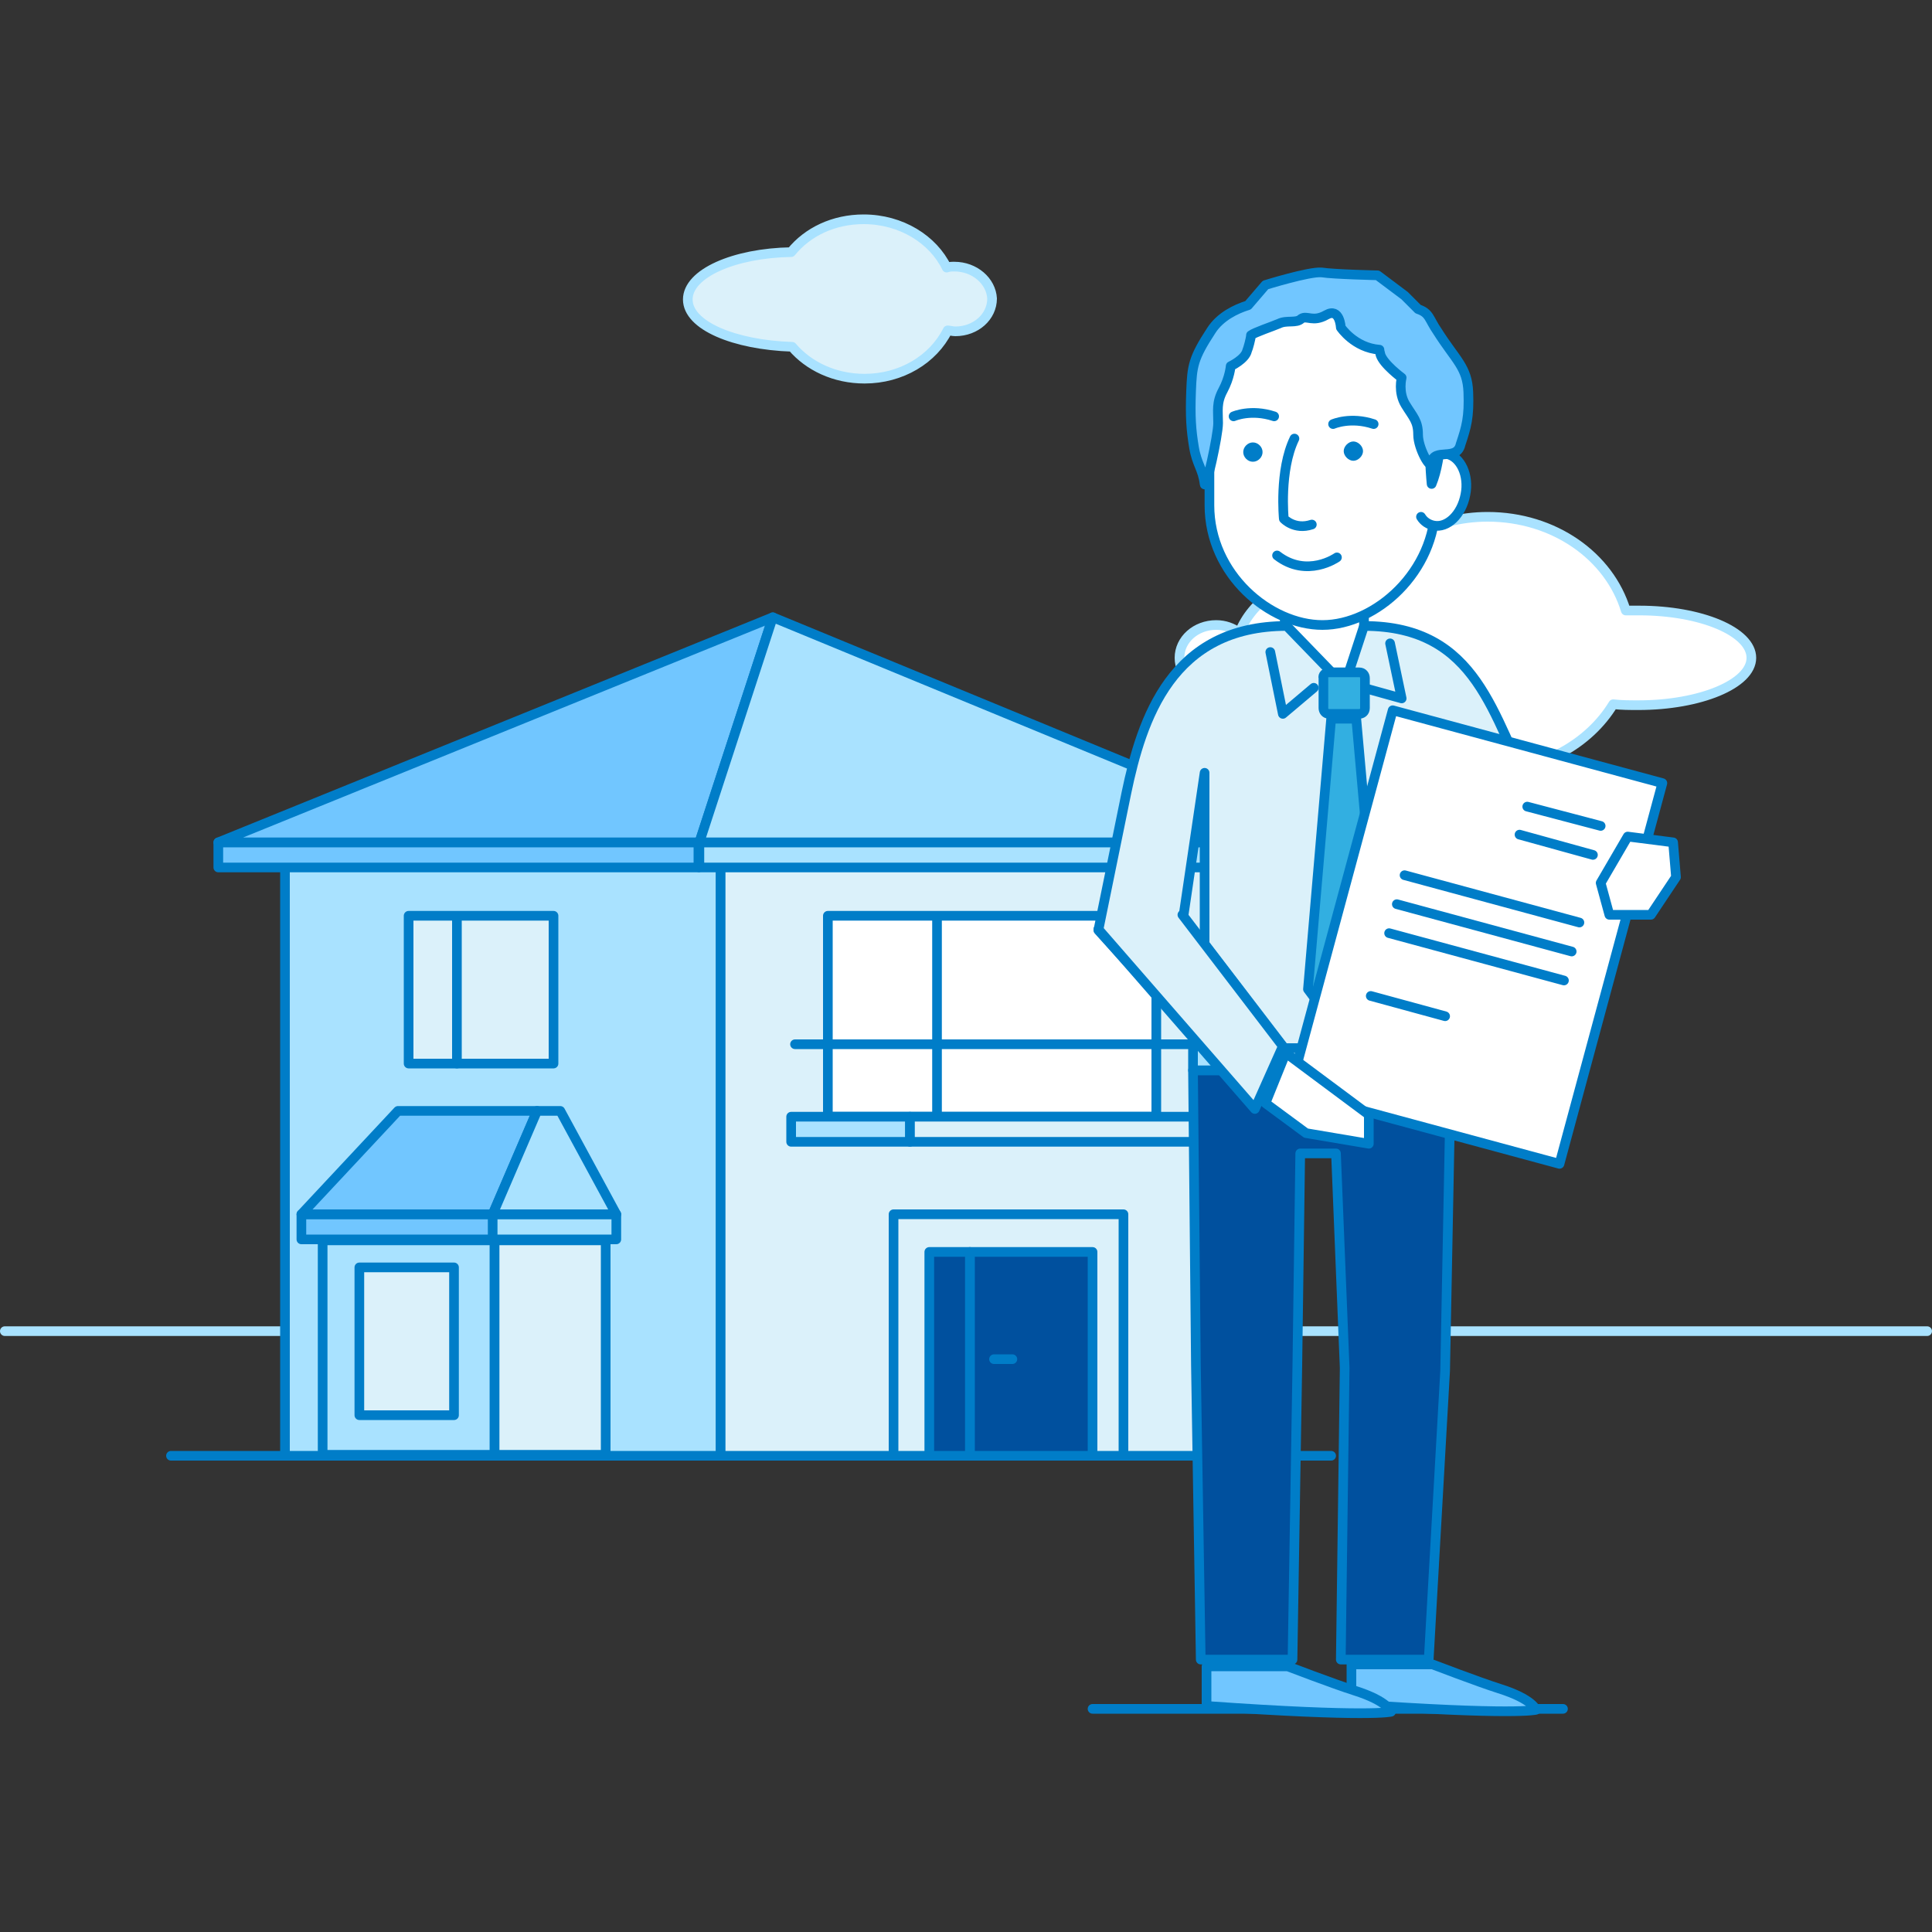 <?xml version="1.0" encoding="utf-8"?>
<!-- Generator: Adobe Illustrator 27.3.1, SVG Export Plug-In . SVG Version: 6.00 Build 0)  -->
<svg version="1.1" id="Layer_1" xmlns="http://www.w3.org/2000/svg" xmlns:xlink="http://www.w3.org/1999/xlink" x="0px" y="0px"
	 viewBox="0 0 200 200" style="enable-background:new 0 0 200 200;" xml:space="preserve">
<rect x="0" y="0" width="200" height="200" fill="#333333" stroke="none"/>
<style type="text/css">
	.st0{fill:#FFFFFF;}
	.st1{fill:none;stroke:#A9E2FF;stroke-linecap:round;stroke-linejoin:round;}
	.st2{fill:#DBF1FA;}
	.st3{fill:none;stroke:#007DC8;stroke-linecap:round;stroke-linejoin:round;}
	.st4{fill:#A9E2FF;}
	.st5{fill:#00509E;}
	.st6{fill:#71C6FF;}
	.st7{fill:#32AFE1;}
	.st8{fill:none;}
	.st9{fill:#007DC8;}
</style>
<g id="_23">
	<path class="st0" d="M169.7,63.2c-0.5,0-0.9,0-1.4,0c-1.7-5.6-7.4-9.7-14.3-9.7c-5.7,0-10.6,2.9-13.1,7c-1.1-0.4-2.4-0.7-3.7-0.7
		c-4.1,0-7.6,2.4-8.9,5.7c-0.7-0.5-1.5-0.8-2.4-0.8c-2.1,0-3.8,1.5-3.8,3.4s1.7,3.4,3.8,3.4c0.9,0,1.8-0.3,2.4-0.8
		c1.2,3.3,4.7,5.7,8.9,5.7c2,0,3.8-0.6,5.3-1.5c2.7,3,6.9,4.9,11.5,4.9c5.6,0,10.5-2.8,13-6.9c0.9,0.1,1.7,0.1,2.6,0.1
		c6.4,0,11.7-2.2,11.7-4.9S176.1,63.2,169.7,63.2"/>
	<path class="st1" d="M169.7,63.2c-0.5,0-0.9,0-1.4,0c-1.7-5.6-7.4-9.7-14.3-9.7c-5.7,0-10.6,2.9-13.1,7c-1.1-0.4-2.4-0.7-3.7-0.7
		c-4.1,0-7.6,2.4-8.9,5.7c-0.7-0.5-1.5-0.8-2.4-0.8c-2.1,0-3.8,1.5-3.8,3.4s1.7,3.4,3.8,3.4c0.9,0,1.8-0.3,2.4-0.8
		c1.2,3.3,4.7,5.7,8.9,5.7c2,0,3.8-0.6,5.3-1.5c2.7,3,6.9,4.9,11.5,4.9c5.6,0,10.5-2.8,13-6.9c0.9,0.1,1.7,0.1,2.6,0.1
		c6.4,0,11.7-2.2,11.7-4.9S176.1,63.2,169.7,63.2L169.7,63.2z"/>
	<path class="st2" d="M98.8,27.6c-0.3,0-0.5,0-0.8,0.1c-1.4-2.9-4.7-5-8.6-5c-3.1,0-5.8,1.3-7.5,3.4C76,26.2,71.2,28.3,71.2,31
		S76,35.7,82,35.9c1.7,2,4.4,3.3,7.5,3.3c3.8,0,7.1-2,8.6-5c0.2,0,0.5,0.1,0.8,0.1c2.1,0,3.8-1.5,3.8-3.4
		C102.6,29.1,100.9,27.6,98.8,27.6"/>
	<path class="st1" d="M98.8,27.6c-0.3,0-0.5,0-0.8,0.1c-1.4-2.9-4.7-5-8.6-5c-3.1,0-5.8,1.3-7.5,3.4C76,26.2,71.2,28.3,71.2,31
		S76,35.7,82,35.9c1.7,2,4.4,3.3,7.5,3.3c3.8,0,7.1-2,8.6-5c0.2,0,0.5,0.1,0.8,0.1c2.1,0,3.8-1.5,3.8-3.4
		C102.6,29.1,100.9,27.6,98.8,27.6z"/>
	<line class="st3" x1="113.1" y1="176.9" x2="161.8" y2="176.9"/>
	<line class="st3" x1="17.7" y1="150.7" x2="137.8" y2="150.7"/>
	<line class="st1" x1="0.5" y1="137.8" x2="199.5" y2="137.8"/>
	<rect x="29.5" y="87.9" class="st4" width="45.1" height="62.8"/>
	<rect x="29.5" y="87.9" class="st3" width="45.1" height="62.8"/>
	<rect x="74.6" y="87.9" class="st2" width="56.2" height="62.8"/>
	<rect x="74.6" y="87.9" class="st3" width="56.2" height="62.8"/>
	<rect x="92.5" y="125.7" class="st2" width="23.8" height="25"/>
	<rect x="92.5" y="125.7" class="st3" width="23.8" height="25"/>
	<rect x="42.3" y="94.8" class="st2" width="15" height="15.3"/>
	<rect x="42.3" y="94.8" class="st3" width="15" height="15.3"/>
	<line class="st3" x1="47.3" y1="95" x2="47.3" y2="110.1"/>
	<rect x="100.4" y="129.6" class="st5" width="12.7" height="21.1"/>
	<rect x="100.4" y="129.6" class="st3" width="12.7" height="21.1"/>
	<rect x="96.2" y="129.6" class="st5" width="4.2" height="21.1"/>
	<rect x="96.2" y="129.6" class="st3" width="4.2" height="21.1"/>
	<line class="st3" x1="102.9" y1="140.7" x2="104.8" y2="140.7"/>
	<rect x="33.4" y="128.4" class="st4" width="17.8" height="22.2"/>
	<rect x="33.4" y="128.4" class="st3" width="17.8" height="22.2"/>
	<rect x="51.2" y="128.4" class="st2" width="11.5" height="22.2"/>
	<rect x="51.2" y="128.4" class="st3" width="11.5" height="22.2"/>
	<rect x="22.6" y="87.2" class="st6" width="49.7" height="2.6"/>
	<rect x="22.6" y="87.2" class="st3" width="49.7" height="2.6"/>
	<rect x="72.4" y="87.2" class="st4" width="64.1" height="2.6"/>
	<rect x="72.4" y="87.2" class="st3" width="64.1" height="2.6"/>
	<rect x="31.2" y="125.7" class="st6" width="20" height="2.6"/>
	<rect x="31.2" y="125.7" class="st3" width="20" height="2.6"/>
	<rect x="51" y="125.7" class="st4" width="12.8" height="2.6"/>
	<rect x="51" y="125.7" class="st3" width="12.8" height="2.6"/>
	<polygon class="st6" points="22.6,87.2 72.4,87.2 80,63.9 	"/>
	<polygon class="st3" points="22.6,87.2 72.4,87.2 80,63.9 	"/>
	<polygon class="st4" points="72.4,87.2 136.5,87.2 80,63.9 	"/>
	<polygon class="st3" points="72.4,87.2 136.5,87.2 80,63.9 	"/>
	<polygon class="st6" points="31.2,125.7 51,125.7 55.6,115 41.2,115 	"/>
	<polygon class="st3" points="31.2,125.7 51,125.7 55.6,115 41.2,115 	"/>
	<polygon class="st4" points="51,125.7 63.8,125.7 58,115 55.6,115 	"/>
	<polygon class="st3" points="51,125.7 63.8,125.7 58,115 55.6,115 	"/>
	<rect x="37.2" y="131.2" class="st2" width="9.8" height="15.3"/>
	<rect x="37.2" y="131.2" class="st3" width="9.8" height="15.3"/>
	<rect x="85.7" y="94.8" class="st0" width="34" height="20.8"/>
	<rect x="85.7" y="94.8" class="st3" width="34" height="20.8"/>
	<line class="st3" x1="97" y1="95" x2="97" y2="115.6"/>
	<rect x="81.9" y="115.6" class="st4" width="12.3" height="2.6"/>
	<rect x="81.9" y="115.6" class="st3" width="12.3" height="2.6"/>
	<rect x="94.2" y="115.6" class="st2" width="33.3" height="2.6"/>
	<rect x="94.2" y="115.6" class="st3" width="33.3" height="2.6"/>
	<line class="st3" x1="82.3" y1="108.1" x2="126.8" y2="108.1"/>
	<polygon class="st0" points="126.7,112.4 146.9,112.4 146.9,67.6 136.8,65.5 126.7,67.6 	"/>
	<polygon class="st3" points="126.7,112.4 146.9,112.4 146.9,67.6 136.8,65.5 126.7,67.6 	"/>
	<polygon class="st5" points="124.3,171.8 133.8,171.8 134.3,141.3 134.6,119.4 138.3,119.4 139.2,141.6 138.8,171.8 147.9,171.8 
		149.6,141.9 150.2,110.8 123.5,110.8 123.8,141.3 	"/>
	<polygon class="st3" points="124.3,171.8 133.8,171.8 134.3,141.3 134.6,119.4 138.3,119.4 139.2,141.6 138.8,171.8 147.9,171.8 
		149.6,141.9 150.2,110.8 123.5,110.8 123.8,141.3 	"/>
	<polygon class="st0" points="133,67.5 137.1,75.6 141.2,67.5 141.2,61.1 133,61.1 	"/>
	<polygon class="st3" points="133,67.5 137.1,75.6 141.2,67.5 141.2,61.1 133,61.1 	"/>
	<rect x="123.5" y="108.2" class="st4" width="27.2" height="2.6"/>
	<rect x="123.5" y="108.2" class="st3" width="27.2" height="2.6"/>
	<path class="st2" d="M141.2,64.8l-2,6.1v37.6h11.6V80l0.1,5.8l7.5,14.1l7.3-7.6l-4-3.9l-3.1-6.4C154.5,74.4,153.1,64.8,141.2,64.8"
		/>
	<path class="st3" d="M141.2,64.8l-2,6.1v37.6h11.6V80l0.1,5.8l7.5,14.1l7.3-7.6l-4-3.9l-3.1-6.4C154.5,74.4,153.1,64.8,141.2,64.8
		L141.2,64.8z"/>
	<path class="st2" d="M133.2,64.8l6,6.2v37.5h-14.5V80l-2.2,14.9l10.4,13.6l-3.3,5.4l-15.9-17.6l2.9-14.2
		C118.2,74.4,121.3,64.8,133.2,64.8"/>
	<path class="st3" d="M133.2,64.8l6,6.2v37.5h-14.5V80l-2.2,14.9l10.4,13.6l-3.3,5.4l-15.9-17.6l2.9-14.2
		C118.2,74.4,121.3,64.8,133.2,64.8L133.2,64.8z"/>
	<polyline class="st3" points="143.9,66.6 145.1,72.3 141.5,71.3 	"/>
	<polyline class="st3" points="131.5,67.5 132.8,73.9 136,71.2 	"/>
	<path class="st6" d="M139.9,176.4v-4.1h8.4c0,0,4.7,1.8,6.9,2.5c3.5,1.1,3.8,2.2,3.8,2.2S156.9,177.6,139.9,176.4"/>
	<path class="st3" d="M139.9,176.4v-4.1h8.4c0,0,4.7,1.8,6.9,2.5c3.5,1.1,3.8,2.2,3.8,2.2S156.9,177.6,139.9,176.4z"/>
	<path class="st6" d="M124.9,176.6v-4.1h8.4c0,0,4.7,1.8,6.9,2.5c3.5,1.1,3.8,2.2,3.8,2.2S141.8,177.8,124.9,176.6"/>
	<path class="st3" d="M124.9,176.6v-4.1h8.4c0,0,4.7,1.8,6.9,2.5c3.5,1.1,3.8,2.2,3.8,2.2S141.8,177.8,124.9,176.6z"/>
	<polyline class="st2" points="113.7,96.2 129.9,114.8 132.8,108.3 122.4,94.7 	"/>
	<polyline class="st3" points="113.7,96.2 129.9,114.8 132.8,108.3 122.4,94.7 	"/>
	<path class="st7" d="M137.6,73.9h3.1c0.4,0,0.6-0.3,0.6-0.6v-3.1c0-0.3-0.3-0.6-0.6-0.6h-3.1c-0.4,0-0.6,0.3-0.6,0.6v3.1
		C136.9,73.7,137.2,73.9,137.6,73.9"/>
	<path class="st3" d="M137.6,69.6h3.1c0.4,0,0.6,0.3,0.6,0.6v3.1c0,0.4-0.3,0.6-0.6,0.6h-3.1c-0.4,0-0.6-0.3-0.6-0.6v-3.1
		C136.9,69.9,137.2,69.6,137.6,69.6z"/>
	<polygon class="st7" points="135.4,102.4 139.2,107.5 142.9,102.4 140.4,74.4 137.8,74.4 	"/>
	<polygon class="st3" points="135.4,102.4 139.2,107.5 142.9,102.4 140.4,74.4 137.8,74.4 	"/>
	
		<rect x="132.3" y="82.6" transform="matrix(0.261 -0.966 0.966 0.261 19.2 219.182)" class="st0" width="40.8" height="28.9"/>
	
		<rect x="132.3" y="82.6" transform="matrix(0.261 -0.966 0.966 0.261 19.2 219.182)" class="st3" width="40.8" height="28.9"/>
	<line class="st8" x1="165.7" y1="85.5" x2="158.1" y2="83.5"/>
	<line class="st3" x1="165.7" y1="85.5" x2="158.1" y2="83.5"/>
	<line class="st8" x1="164.9" y1="88.5" x2="157.3" y2="86.4"/>
	<line class="st3" x1="164.9" y1="88.5" x2="157.3" y2="86.4"/>
	<line class="st8" x1="149.6" y1="105.2" x2="141.9" y2="103.1"/>
	<line class="st3" x1="149.6" y1="105.2" x2="141.9" y2="103.1"/>
	<line class="st8" x1="163.5" y1="95.5" x2="145.4" y2="90.6"/>
	<line class="st3" x1="163.5" y1="95.5" x2="145.4" y2="90.6"/>
	<line class="st8" x1="162.7" y1="98.5" x2="144.6" y2="93.6"/>
	<line class="st3" x1="162.7" y1="98.5" x2="144.6" y2="93.6"/>
	<line class="st8" x1="161.9" y1="101.5" x2="143.8" y2="96.6"/>
	<line class="st3" x1="161.9" y1="101.5" x2="143.8" y2="96.6"/>
	<polygon class="st0" points="133.1,109 141.7,115.4 141.7,118.4 135.2,117.3 131,114.2 	"/>
	<polygon class="st3" points="133.1,109 141.7,115.4 141.7,118.4 135.2,117.3 131,114.2 	"/>
	<polygon class="st0" points="168.5,86.6 165.7,91.4 166.6,94.7 170.9,94.7 173.5,90.8 173.2,87.2 	"/>
	<polygon class="st3" points="168.5,86.6 165.7,91.4 166.6,94.7 170.9,94.7 173.5,90.8 173.2,87.2 	"/>
	<path class="st0" d="M136.9,64.7L136.9,64.7c-5.4,0-11.7-5.2-11.7-12.4V40.7c0-6.1,4.8-11.1,10.5-11.1h2.4c5.8,0,10.5,5,10.5,11.1
		v11.4C148.6,59.2,142.4,64.7,136.9,64.7"/>
	<path class="st3" d="M136.9,64.7L136.9,64.7c-5.4,0-11.7-5.2-11.7-12.4V40.7c0-6.1,4.8-11.1,10.5-11.1h2.4c5.8,0,10.5,5,10.5,11.1
		v11.4C148.6,59.2,142.4,64.7,136.9,64.7L136.9,64.7z"/>
	<path class="st9" d="M130.4,46.1c0.4,0.4,0.4,1,0,1.4s-1,0.4-1.4,0c-0.4-0.4-0.4-1,0-1.4S130,45.7,130.4,46.1"/>
	<path class="st9" d="M141.1,46.7c0,0.5-0.5,1-1,1s-1-0.5-1-1s0.5-1,1-1S141.1,46.2,141.1,46.7"/>
	<path class="st3" d="M132.2,57.5c3.1,2.4,6.2,0.2,6.2,0.2"/>
	<path class="st3" d="M135.8,54.3c-1.8,0.6-2.9-0.6-2.9-0.6s-0.5-5,1.1-8.3"/>
	<path class="st3" d="M127.7,43.1c0,0,1.8-0.8,4.2,0"/>
	<path class="st3" d="M138,43.9c0,0,1.8-0.8,4.2,0"/>
	<path class="st0" d="M147.1,53.5c0.3,0.5,0.8,0.8,1.3,0.9c1.4,0.3,2.9-1.1,3.3-3.2c0.4-2-0.5-3.9-1.9-4.2c-0.5-0.1-1.1,0-1.6,0.3"
		/>
	<path class="st3" d="M147.1,53.5c0.3,0.5,0.8,0.8,1.3,0.9c1.4,0.3,2.9-1.1,3.3-3.2c0.4-2-0.5-3.9-1.9-4.2c-0.5-0.1-1.1,0-1.6,0.3"
		/>
	<path class="st9" d="M148.2,50.1c0,0-0.4-3.9,0-5.9c0.4-1.9,0.3-2.5,0.7-2.2C149.4,42.4,149.3,47.5,148.2,50.1"/>
	<path class="st3" d="M148.2,50.1c0,0-0.4-3.9,0-5.9c0.4-1.9,0.3-2.5,0.7-2.2C149.4,42.4,149.3,47.5,148.2,50.1z"/>
	<path class="st6" d="M152,40.6c-0.1-2.6-1.3-3.3-3.2-6.3c-0.9-1.3-0.8-1.9-2-2.3c0,0-1.4-1.4-1.4-1.4l-2.8-2.1c0,0-4.5-0.1-5.8-0.3
		c-1.3-0.1-5.8,1.3-5.8,1.3l-1.8,2.1c-1.3,0.4-2.9,1.2-3.8,2.6c-1.9,2.9-2,3.7-2.1,6.3s0,4,0.3,5.8s0.9,2.2,1.1,3.8
		c0.1,0.8,1.4-5,1.4-6.3s-0.2-2.1,0.5-3.4s0.8-2.5,0.8-2.5s1.5-0.7,1.7-1.6c0.1-0.2,0.4-1.3,0.4-1.6c0.4-0.3,2.2-0.9,2.9-1.2
		c0.8-0.4,1.8,0,2.3-0.5c0.6-0.4,1.2,0.4,2.6-0.4c1.4-0.8,1.5,1.3,1.5,1.3s1.4,2.1,4,2.3c0,0.2,0.1,0.4,0.1,0.5
		c0.3,1,2.2,2.4,2.2,2.4s-0.4,1.5,0.4,2.8s1.3,1.7,1.3,3.1s1.3,3.7,1.4,2.9c0.2-1.6,2.6-0.1,3-1.9C151.8,44.2,152.1,43.2,152,40.6"
		/>
	<path class="st3" d="M152,40.6c-0.1-2.6-1.3-3.3-3.2-6.3c-0.9-1.3-0.8-1.9-2-2.3c0,0-1.4-1.4-1.4-1.4l-2.8-2.1c0,0-4.5-0.1-5.8-0.3
		c-1.3-0.1-5.8,1.3-5.8,1.3l-1.8,2.1c-1.3,0.4-2.9,1.2-3.8,2.6c-1.9,2.9-2,3.7-2.1,6.3s0,4,0.3,5.8s0.9,2.2,1.1,3.8
		c0.1,0.8,1.4-5,1.4-6.3s-0.2-2.1,0.5-3.4s0.8-2.5,0.8-2.5s1.5-0.7,1.7-1.6c0.1-0.2,0.4-1.3,0.4-1.6c0.4-0.3,2.2-0.9,2.9-1.2
		c0.8-0.4,1.8,0,2.3-0.5c0.6-0.4,1.2,0.4,2.6-0.4c1.4-0.8,1.5,1.3,1.5,1.3s1.4,2.1,4,2.3c0,0.2,0.1,0.4,0.1,0.5
		c0.3,1,2.2,2.4,2.2,2.4s-0.4,1.5,0.4,2.8s1.3,1.7,1.3,3.1s1.3,3.7,1.4,2.9c0.2-1.6,2.6-0.1,3-1.9C151.8,44.2,152.1,43.2,152,40.6
		L152,40.6z"/>
</g>
</svg>
